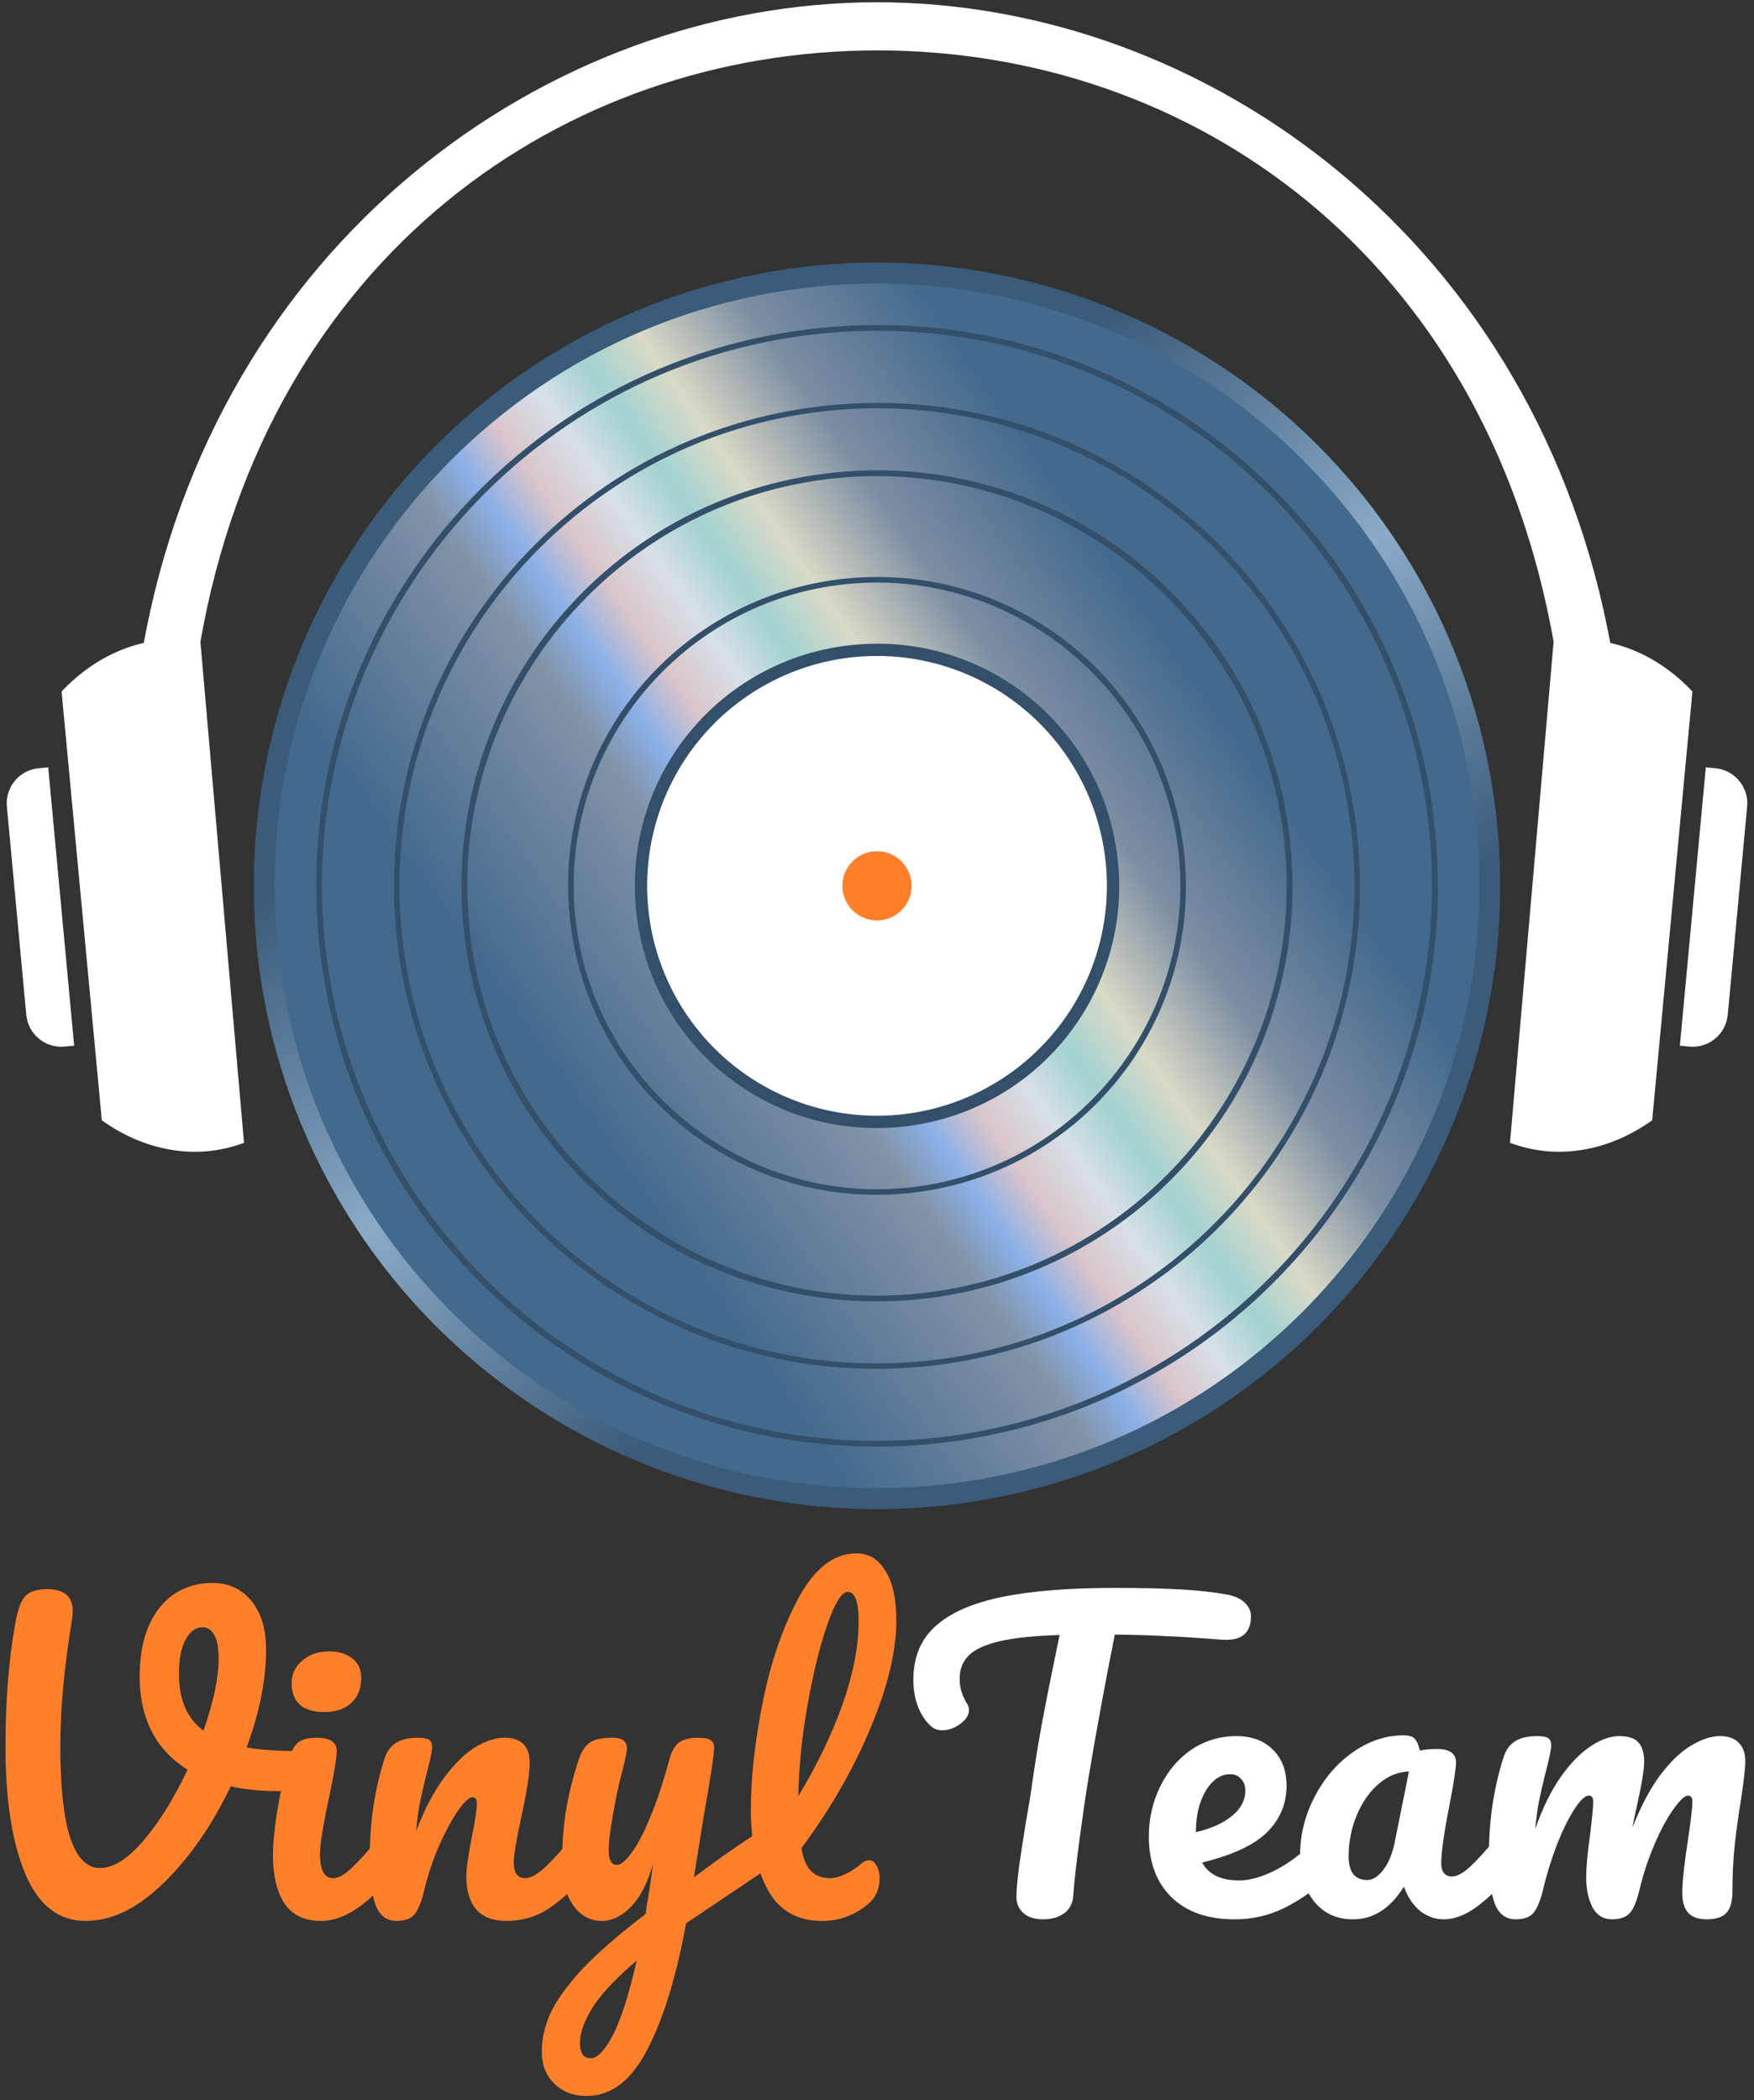 <?xml version="1.0" encoding="UTF-8" standalone="no"?>
<svg
   xmlns:dc="http://purl.org/dc/elements/1.1/"
   xmlns:cc="http://creativecommons.org/ns#"
   xmlns:rdf="http://www.w3.org/1999/02/22-rdf-syntax-ns#"
   xmlns:svg="http://www.w3.org/2000/svg"
   xmlns="http://www.w3.org/2000/svg"
   xmlns:xlink="http://www.w3.org/1999/xlink"
   id="svg8"
   version="1.1"
   viewBox="0 0 76 91"
   height="91mm"
   width="76mm">
  <rect x="0" y="0" width="76" height="91" fill="#333333" stroke="none"/>
  <defs
     id="defs2">
    <linearGradient
       id="linearGradient1839">
      <stop
         id="stop1835"
         offset="0"
         style="stop-color:#3a5b7a;stop-opacity:1" />
      <stop
         style="stop-color:#8aaac7;stop-opacity:1"
         offset="0.502"
         id="stop1843" />
      <stop
         id="stop1837"
         offset="1"
         style="stop-color:#3a5b7a;stop-opacity:1" />
    </linearGradient>
    <linearGradient
       id="linearGradient1779">
      <stop
         style="stop-color:#43698d;stop-opacity:1"
         offset="0"
         id="stop1773" />
      <stop
         id="stop1789"
         offset="0.298"
         style="stop-color:#929dae;stop-opacity:1;" />
      <stop
         id="stop1785"
         offset="0.366"
         style="stop-color:#9dc2ff;stop-opacity:1" />
      <stop
         id="stop1781"
         offset="0.431"
         style="stop-color:#ffdbdb;stop-opacity:1" />
      <stop
         id="stop1775"
         offset="0.505"
         style="stop-color:#fefefe;stop-opacity:1" />
      <stop
         style="stop-color:#baece2;stop-opacity:1"
         offset="0.579"
         id="stop1783" />
      <stop
         id="stop1787"
         offset="0.659"
         style="stop-color:#fff6d5;stop-opacity:1" />
      <stop
         style="stop-color:#8c97a8;stop-opacity:1;"
         offset="0.796"
         id="stop1791" />
      <stop
         style="stop-color:#43698d;stop-opacity:1"
         offset="1"
         id="stop1777" />
    </linearGradient>
    <clipPath
       id="clipPath1419"
       clipPathUnits="userSpaceOnUse">
      <rect
         transform="scale(1,-1)"
         y="-580.942"
         x="852.502"
         height="67.027"
         width="124.06"
         id="rect1421"
         style="opacity:1;fill:#0066ff;fill-opacity:1;stroke:#000000;stroke-width:1.029;stroke-miterlimit:4;stroke-dasharray:none;stroke-opacity:1" />
    </clipPath>
    <clipPath
       id="clipPath1874"
       clipPathUnits="userSpaceOnUse">
      <path
         id="path1876"
         d="m 1006.994,1126.405 v 4 4 4 4 4 4 4 4 4 4 4 4 4 h 4 4 4 4 4 4 4 4 4 4 4 4 4 4 v -4 -4 -4 -4 -4 -4 -4 -4 -4 -4 -4 h -4 -4 v -4 h -4 -4 -4 v -4 h -4 v 4 h -4 v -4 h -4 -4 -4 -4 -4 -4 z m 4,4 h 4 v 4 h -4 z m 16,4 h 4 v 4 h -4 z m 20,0 h 4 v 4 h -4 v 4 h -4 v -4 h 4 z m -12,8 h 4 v 4 h -4 z m -16,4 h 4 v 4 h -4 z m 32,0 h 4 v 4 h -4 z m -24,4 h 4 v 4 h -4 z m 8,0 h 4 v 4 h -4 z m 12,4 h 4 v 4 h -4 z m -4,8 h 4 v 4 h -4 z"
         style="opacity:1;fill:#ececec;fill-opacity:1;stroke:none;stroke-width:1.1;stroke-miterlimit:4;stroke-dasharray:none;stroke-opacity:1" />
    </clipPath>
    <clipPath
       id="clipPath5196"
       clipPathUnits="userSpaceOnUse">
      <g
         id="g5210"
         transform="translate(622.654,0.361)">
        <g
           id="g5202">
          <path
             style="font-style:normal;font-variant:normal;font-weight:normal;font-stretch:normal;font-size:40px;line-height:1.25;font-family:Pacifico;-inkscape-font-specification:Pacifico;letter-spacing:0px;word-spacing:0px;fill:none;fill-opacity:1;stroke:#ff6600;stroke-width:1;stroke-miterlimit:4;stroke-dasharray:none;stroke-opacity:1"
             d="m 811.066,555.059 c -0.12,-0.007 -0.243,0.003 -0.371,0.027 -0.904,0.18 -1.567,0.932 -1.989,2.255 -0.411,1.321 -0.621,2.845 -0.63,4.572 0.002,1.725 0.132,3.236 0.391,4.534 0.077,0.388 0.171,0.749 0.279,1.087 -10e-4,0 -0.002,0.003 -0.003,0.003 -0.675,0.666 -1.36,1.388 -2.056,2.169 l -0.098,-2.651 c -0.036,-1.619 -0.08,-2.561 -0.133,-2.827 -0.03,-0.149 -0.099,-0.246 -0.207,-0.29 -0.108,-0.045 -0.285,-0.043 -0.53,0.006 -0.351,0.07 -0.603,0.192 -0.756,0.366 -0.143,0.172 -0.225,0.427 -0.246,0.763 -0.066,0.998 -0.173,1.848 -0.32,2.552 -0.136,0.702 -0.295,1.237 -0.476,1.605 -0.17,0.366 -0.336,0.565 -0.495,0.597 -0.223,0.045 -0.375,-0.135 -0.456,-0.539 -0.051,-0.255 -0.084,-0.586 -0.099,-0.992 -0.017,-0.417 -0.026,-0.852 -0.028,-1.305 1.2e-4,-0.332 0.014,-0.705 0.042,-1.12 0.019,-0.513 0.021,-0.811 0.004,-0.897 -0.03,-0.149 -0.1,-0.251 -0.21,-0.306 -0.1,-0.058 -0.267,-0.063 -0.501,-0.016 -0.415,0.083 -0.704,0.213 -0.868,0.389 -0.164,0.177 -0.267,0.435 -0.31,0.775 -0.096,0.793 -0.13,1.536 -0.103,2.227 0.018,0.493 0.073,1.018 0.161,1.572 -0.233,0.401 -0.446,0.747 -0.617,0.974 -0.236,0.313 -0.461,0.49 -0.673,0.532 -0.308,0.062 -0.505,-0.12 -0.59,-0.546 -0.059,-0.298 -0.08,-0.929 -0.063,-1.895 0.017,-1.132 -0.015,-1.905 -0.098,-2.32 -0.138,-0.691 -0.553,-0.968 -1.244,-0.83 -0.351,0.07 -0.715,0.27 -1.091,0.599 -0.366,0.327 -0.71,0.822 -1.031,1.483 -0.321,0.661 -0.566,1.484 -0.735,2.469 -0.051,-0.476 -0.076,-0.881 -0.076,-1.212 1.2e-4,-0.332 0.011,-0.721 0.032,-1.168 0.041,-0.627 0.044,-1.026 0.01,-1.196 -0.03,-0.149 -0.092,-0.241 -0.188,-0.278 -0.096,-0.036 -0.25,-0.034 -0.463,0.009 -0.394,0.079 -0.687,0.215 -0.881,0.408 -0.185,0.181 -0.295,0.435 -0.329,0.762 -0.135,1.227 -0.086,2.48 0.142,3.758 -0.231,0.403 -0.442,0.751 -0.608,0.98 -0.234,0.323 -0.447,0.504 -0.638,0.542 -0.202,0.04 -0.363,-0.016 -0.482,-0.169 -0.119,-0.153 -0.211,-0.389 -0.274,-0.708 -0.083,-0.415 -0.113,-1.233 -0.091,-2.454 0.009,-1.008 -0.014,-1.645 -0.067,-1.911 -0.072,-0.362 -0.379,-0.489 -0.922,-0.38 -0.351,0.07 -0.594,0.185 -0.728,0.345 -0.134,0.159 -0.215,0.419 -0.242,0.778 -0.053,0.588 -0.073,1.213 -0.064,1.87 -0.603,0.252 -1.103,0.432 -1.485,0.53 0.132,-0.668 0.15,-1.241 0.055,-1.72 -0.083,-0.415 -0.241,-0.709 -0.475,-0.884 -0.236,-0.185 -0.509,-0.247 -0.817,-0.185 -0.351,0.07 -0.643,0.239 -0.877,0.507 -0.234,0.268 -0.397,0.588 -0.488,0.96 -0.092,0.372 -0.102,0.739 -0.029,1.101 0.085,0.425 0.238,0.777 0.459,1.053 -0.207,0.627 -0.535,1.478 -0.984,2.552 -0.54,-1.927 -0.931,-3.503 -1.176,-4.726 -0.057,-0.287 -0.167,-0.475 -0.328,-0.565 -0.153,-0.102 -0.368,-0.126 -0.644,-0.07 -0.362,0.072 -0.619,0.196 -0.773,0.37 -0.153,0.174 -0.2,0.438 -0.141,0.791 l 0.112,0.558 c 0.223,1.117 0.547,2.407 0.972,3.871 0.21,0.721 0.472,1.227 0.784,1.519 0.323,0.289 0.703,0.391 1.139,0.304 0.394,-0.079 0.722,-0.26 0.986,-0.545 0.264,-0.285 0.548,-0.773 0.853,-1.464 0.266,-0.606 0.503,-1.19 0.712,-1.751 0.44,0.045 0.894,0.021 1.362,-0.073 0.324,-0.065 0.63,-0.158 0.921,-0.273 0.018,0.12 0.037,0.236 0.058,0.343 0.161,0.808 0.445,1.426 0.851,1.854 0.417,0.426 0.971,0.57 1.662,0.432 0.671,-0.134 1.309,-0.625 1.916,-1.466 0.062,0.146 0.125,0.275 0.191,0.381 0.255,0.391 0.585,0.547 0.989,0.466 v 0 c 0.33,-0.066 0.552,-0.199 0.667,-0.398 0.123,-0.213 0.194,-0.581 0.211,-1.104 0.03,-0.681 0.114,-1.339 0.253,-1.975 0.149,-0.638 0.311,-1.157 0.485,-1.557 0.183,-0.413 0.344,-0.632 0.482,-0.66 0.117,-0.023 0.192,0.05 0.226,0.22 0.051,0.255 0.074,0.732 0.07,1.429 0.004,0.795 0.036,1.342 0.095,1.64 0.119,0.596 0.349,1.025 0.689,1.289 0.338,0.253 0.778,0.326 1.321,0.218 0.67,-0.134 1.229,-0.433 1.678,-0.899 0.211,-0.215 0.408,-0.452 0.595,-0.706 0.096,0.148 0.204,0.285 0.326,0.406 0.396,0.375 0.832,0.514 1.311,0.419 0.425,-0.085 0.79,-0.363 1.095,-0.833 0.302,-0.481 0.483,-1.125 0.543,-1.933 0.051,0.753 0.078,1.334 0.082,1.742 l 0.026,0.376 c -0.964,1.099 -1.693,2.047 -2.187,2.842 -0.481,0.804 -0.786,1.49 -0.916,2.058 -0.119,0.566 -0.129,1.098 -0.029,1.598 0.108,0.542 0.366,0.944 0.772,1.206 0.408,0.272 0.883,0.355 1.426,0.247 1.01,-0.202 1.714,-1.001 2.11,-2.396 0.409,-1.387 0.596,-3.221 0.56,-5.504 l 2.64,-2.657 c 0.138,0.229 0.287,0.44 0.448,0.631 0.636,0.747 1.459,1.019 2.469,0.818 0.702,-0.14 1.284,-0.494 1.746,-1.062 0.266,-0.33 0.354,-0.718 0.265,-1.164 -0.04,-0.202 -0.117,-0.364 -0.229,-0.485 -0.104,-0.134 -0.22,-0.188 -0.348,-0.163 -0.117,0.023 -0.224,0.1 -0.319,0.229 -0.157,0.208 -0.342,0.39 -0.555,0.543 -0.202,0.151 -0.394,0.244 -0.575,0.281 -0.33,0.066 -0.61,0.022 -0.839,-0.131 -0.23,-0.153 -0.425,-0.441 -0.587,-0.862 0.877,-1.867 1.495,-3.704 1.853,-5.512 0.369,-1.81 0.426,-3.348 0.174,-4.614 -0.176,-0.883 -0.46,-1.528 -0.851,-1.937 -0.287,-0.316 -0.61,-0.485 -0.969,-0.506 z m -0.298,1.675 c 0.246,0.043 0.439,0.418 0.58,1.126 0.206,1.032 0.211,2.219 0.015,3.564 -0.198,1.334 -0.551,2.698 -1.058,4.093 -0.219,-1.206 -0.342,-2.487 -0.369,-3.842 -0.027,-1.355 0.025,-2.505 0.158,-3.449 0.132,-0.944 0.321,-1.441 0.565,-1.49 0.037,-0.007 0.073,-0.008 0.109,-0.003 z m -20.614,6.653 c -0.091,0.006 -0.186,0.018 -0.285,0.038 -0.436,0.087 -0.777,0.288 -1.024,0.603 -0.238,0.302 -0.32,0.639 -0.246,1.011 0.074,0.372 0.244,0.642 0.51,0.81 0.264,0.157 0.619,0.192 1.066,0.103 0.457,-0.091 0.8,-0.287 1.028,-0.587 0.226,-0.31 0.296,-0.678 0.211,-1.104 -0.07,-0.351 -0.247,-0.598 -0.53,-0.741 -0.212,-0.107 -0.455,-0.151 -0.73,-0.134 z m 14.87,10.201 c -0.043,1.502 -0.168,2.594 -0.374,3.277 -0.207,0.683 -0.443,1.05 -0.709,1.103 -0.16,0.032 -0.288,-0.003 -0.386,-0.105 -0.087,-0.104 -0.149,-0.247 -0.185,-0.427 -0.085,-0.425 -0.004,-0.962 0.243,-1.608 0.26,-0.638 0.73,-1.384 1.411,-2.239 z"
             id="path5198" />
          <path
             id="path5200"
             d="m 811.066,555.059 c -0.12,-0.007 -0.243,0.003 -0.371,0.027 -0.904,0.18 -1.567,0.932 -1.989,2.255 -0.411,1.321 -0.621,2.845 -0.63,4.572 0.002,1.725 0.132,3.236 0.391,4.534 0.077,0.388 0.171,0.749 0.279,1.087 -10e-4,0 -0.002,0.003 -0.003,0.003 -0.675,0.666 -1.36,1.388 -2.056,2.169 l -0.098,-2.651 c -0.036,-1.619 -0.08,-2.561 -0.133,-2.827 -0.03,-0.149 -0.099,-0.246 -0.207,-0.29 -0.108,-0.045 -0.285,-0.043 -0.53,0.006 -0.351,0.07 -0.603,0.192 -0.756,0.366 -0.143,0.172 -0.225,0.427 -0.246,0.763 -0.066,0.998 -0.173,1.848 -0.32,2.552 -0.136,0.702 -0.295,1.237 -0.476,1.605 -0.17,0.366 -0.336,0.565 -0.495,0.597 -0.223,0.045 -0.375,-0.135 -0.456,-0.539 -0.051,-0.255 -0.084,-0.586 -0.099,-0.992 -0.017,-0.417 -0.026,-0.852 -0.028,-1.305 1.2e-4,-0.332 0.014,-0.705 0.042,-1.12 0.019,-0.513 0.021,-0.811 0.004,-0.897 -0.03,-0.149 -0.1,-0.251 -0.21,-0.306 -0.1,-0.058 -0.267,-0.063 -0.501,-0.016 -0.415,0.083 -0.704,0.213 -0.868,0.389 -0.164,0.177 -0.267,0.435 -0.31,0.775 -0.096,0.793 -0.13,1.536 -0.103,2.227 0.018,0.493 0.073,1.018 0.161,1.572 -0.233,0.401 -0.446,0.747 -0.617,0.974 -0.236,0.313 -0.461,0.49 -0.673,0.532 -0.308,0.062 -0.505,-0.12 -0.59,-0.546 -0.059,-0.298 -0.08,-0.929 -0.063,-1.895 0.017,-1.132 -0.015,-1.905 -0.098,-2.32 -0.138,-0.691 -0.553,-0.968 -1.244,-0.83 -0.351,0.07 -0.715,0.27 -1.091,0.599 -0.366,0.327 -0.71,0.822 -1.031,1.483 -0.321,0.661 -0.566,1.484 -0.735,2.469 -0.051,-0.476 -0.076,-0.881 -0.076,-1.212 1.2e-4,-0.332 0.011,-0.721 0.032,-1.168 0.041,-0.627 0.044,-1.026 0.01,-1.196 -0.03,-0.149 -0.092,-0.241 -0.188,-0.278 -0.096,-0.036 -0.25,-0.034 -0.463,0.009 -0.394,0.079 -0.687,0.215 -0.881,0.408 -0.185,0.181 -0.295,0.435 -0.329,0.762 -0.135,1.227 -0.086,2.48 0.142,3.758 -0.231,0.403 -0.442,0.751 -0.608,0.98 -0.234,0.323 -0.447,0.504 -0.638,0.542 -0.202,0.04 -0.363,-0.016 -0.482,-0.169 -0.119,-0.153 -0.211,-0.389 -0.274,-0.708 -0.083,-0.415 -0.113,-1.233 -0.091,-2.454 0.009,-1.008 -0.014,-1.645 -0.067,-1.911 -0.072,-0.362 -0.379,-0.489 -0.922,-0.38 -0.351,0.07 -0.594,0.185 -0.728,0.345 -0.134,0.159 -0.215,0.419 -0.242,0.778 -0.053,0.588 -0.073,1.213 -0.064,1.87 -0.603,0.252 -1.103,0.432 -1.485,0.53 0.132,-0.668 0.15,-1.241 0.055,-1.72 -0.083,-0.415 -0.241,-0.709 -0.475,-0.884 -0.236,-0.185 -0.509,-0.247 -0.817,-0.185 -0.351,0.07 -0.643,0.239 -0.877,0.507 -0.234,0.268 -0.397,0.588 -0.488,0.96 -0.092,0.372 -0.102,0.739 -0.029,1.101 0.085,0.425 0.238,0.777 0.459,1.053 -0.207,0.627 -0.535,1.478 -0.984,2.552 -0.54,-1.927 -0.931,-3.503 -1.176,-4.726 -0.057,-0.287 -0.167,-0.475 -0.328,-0.565 -0.153,-0.102 -0.368,-0.126 -0.644,-0.07 -0.362,0.072 -0.619,0.196 -0.773,0.37 -0.153,0.174 -0.2,0.438 -0.141,0.791 l 0.112,0.558 c 0.223,1.117 0.547,2.407 0.972,3.871 0.21,0.721 0.472,1.227 0.784,1.519 0.323,0.289 0.703,0.391 1.139,0.304 0.394,-0.079 0.722,-0.26 0.986,-0.545 0.264,-0.285 0.548,-0.773 0.853,-1.464 0.266,-0.606 0.503,-1.19 0.712,-1.751 0.44,0.045 0.894,0.021 1.362,-0.073 0.324,-0.065 0.63,-0.158 0.921,-0.273 0.018,0.12 0.037,0.236 0.058,0.343 0.161,0.808 0.445,1.426 0.851,1.854 0.417,0.426 0.971,0.57 1.662,0.432 0.671,-0.134 1.309,-0.625 1.916,-1.466 0.062,0.146 0.125,0.275 0.191,0.381 0.255,0.391 0.585,0.547 0.989,0.466 v 0 c 0.33,-0.066 0.552,-0.199 0.667,-0.398 0.123,-0.213 0.194,-0.581 0.211,-1.104 0.03,-0.681 0.114,-1.339 0.253,-1.975 0.149,-0.638 0.311,-1.157 0.485,-1.557 0.183,-0.413 0.344,-0.632 0.482,-0.66 0.117,-0.023 0.192,0.05 0.226,0.22 0.051,0.255 0.074,0.732 0.07,1.429 0.004,0.795 0.036,1.342 0.095,1.64 0.119,0.596 0.349,1.025 0.689,1.289 0.338,0.253 0.778,0.326 1.321,0.218 0.67,-0.134 1.229,-0.433 1.678,-0.899 0.211,-0.215 0.408,-0.452 0.595,-0.706 0.096,0.148 0.204,0.285 0.326,0.406 0.396,0.375 0.832,0.514 1.311,0.419 0.425,-0.085 0.79,-0.363 1.095,-0.833 0.302,-0.481 0.483,-1.125 0.543,-1.933 0.051,0.753 0.078,1.334 0.082,1.742 l 0.026,0.376 c -0.964,1.099 -1.693,2.047 -2.187,2.842 -0.481,0.804 -0.786,1.49 -0.916,2.058 -0.119,0.566 -0.129,1.098 -0.029,1.598 0.108,0.542 0.366,0.944 0.772,1.206 0.408,0.272 0.883,0.355 1.426,0.247 1.01,-0.202 1.714,-1.001 2.11,-2.396 0.409,-1.387 0.596,-3.221 0.56,-5.504 l 2.64,-2.657 c 0.138,0.229 0.287,0.44 0.448,0.631 0.636,0.747 1.459,1.019 2.469,0.818 0.702,-0.14 1.284,-0.494 1.746,-1.062 0.266,-0.33 0.354,-0.718 0.265,-1.164 -0.04,-0.202 -0.117,-0.364 -0.229,-0.485 -0.104,-0.134 -0.22,-0.188 -0.348,-0.163 -0.117,0.023 -0.224,0.1 -0.319,0.229 -0.157,0.208 -0.342,0.39 -0.555,0.543 -0.202,0.151 -0.394,0.244 -0.575,0.281 -0.33,0.066 -0.61,0.022 -0.839,-0.131 -0.23,-0.153 -0.425,-0.441 -0.587,-0.862 0.877,-1.867 1.495,-3.704 1.853,-5.512 0.369,-1.81 0.426,-3.348 0.174,-4.614 -0.176,-0.883 -0.46,-1.528 -0.851,-1.937 -0.287,-0.316 -0.61,-0.485 -0.969,-0.506 z m -0.298,1.675 c 0.246,0.043 0.439,0.418 0.58,1.126 0.206,1.032 0.211,2.219 0.015,3.564 -0.198,1.334 -0.551,2.698 -1.058,4.093 -0.219,-1.206 -0.342,-2.487 -0.369,-3.842 -0.027,-1.355 0.025,-2.505 0.158,-3.449 0.132,-0.944 0.321,-1.441 0.565,-1.49 0.037,-0.007 0.073,-0.008 0.109,-0.003 z m -20.614,6.653 c -0.091,0.006 -0.186,0.018 -0.285,0.038 -0.436,0.087 -0.777,0.288 -1.024,0.603 -0.238,0.302 -0.32,0.639 -0.246,1.011 0.074,0.372 0.244,0.642 0.51,0.81 0.264,0.157 0.619,0.192 1.066,0.103 0.457,-0.091 0.8,-0.287 1.028,-0.587 0.226,-0.31 0.296,-0.678 0.211,-1.104 -0.07,-0.351 -0.247,-0.598 -0.53,-0.741 -0.212,-0.107 -0.455,-0.151 -0.73,-0.134 z m 14.87,10.201 c -0.043,1.502 -0.168,2.594 -0.374,3.277 -0.207,0.683 -0.443,1.05 -0.709,1.103 -0.16,0.032 -0.288,-0.003 -0.386,-0.105 -0.087,-0.104 -0.149,-0.247 -0.185,-0.427 -0.085,-0.425 -0.004,-0.962 0.243,-1.608 0.26,-0.638 0.73,-1.384 1.411,-2.239 z"
             style="font-style:normal;font-variant:normal;font-weight:normal;font-stretch:normal;font-size:40px;line-height:1.25;font-family:Pacifico;-inkscape-font-specification:Pacifico;letter-spacing:0px;word-spacing:0px;fill:#ff6600;fill-opacity:1;stroke:#ffffff;stroke-width:0.5;stroke-miterlimit:4;stroke-dasharray:none;stroke-opacity:1" />
        </g>
        <g
           id="g5208">
          <path
             style="font-style:normal;font-variant:normal;font-weight:normal;font-stretch:normal;font-size:40px;line-height:1.25;font-family:Pacifico;-inkscape-font-specification:Pacifico;letter-spacing:0px;word-spacing:0px;fill:none;fill-opacity:1;stroke:#0066ff;stroke-width:1;stroke-miterlimit:4;stroke-dasharray:none;stroke-opacity:1"
             d="m 797.289,575.669 c -0.105,-0.005 -0.213,0.004 -0.325,0.026 -0.606,0.121 -1.118,0.522 -1.535,1.203 -0.406,0.678 -0.699,1.539 -0.878,2.581 -0.179,1.042 -0.242,2.166 -0.19,3.372 l -0.91,0.181 c -0.479,0.096 -0.658,0.442 -0.539,1.037 0.051,0.255 0.142,0.431 0.271,0.527 0.14,0.094 0.37,0.108 0.689,0.044 l 0.622,-0.124 c 0.064,0.485 0.142,0.961 0.236,1.429 0.609,3.053 1.999,4.362 4.169,3.929 0.702,-0.14 1.288,-0.445 1.759,-0.915 0.269,-0.269 0.515,-0.572 0.743,-0.901 0.117,0.107 0.239,0.208 0.374,0.296 0.738,0.483 1.665,0.613 2.782,0.39 0.819,-0.163 1.544,-0.519 2.176,-1.065 0.238,-0.204 0.445,-0.408 0.636,-0.612 0.095,0.112 0.198,0.215 0.311,0.307 0.489,0.4 1.063,0.534 1.723,0.403 0.84,-0.168 1.447,-0.754 1.822,-1.758 0.232,0.385 0.516,0.672 0.852,0.859 0.345,0.175 0.692,0.227 1.043,0.157 0.457,-0.091 0.894,-0.372 1.308,-0.842 0.165,-0.187 0.321,-0.39 0.472,-0.602 0.062,0.147 0.126,0.279 0.193,0.386 0.255,0.391 0.585,0.547 0.989,0.466 v 0 c 0.33,-0.066 0.552,-0.199 0.667,-0.398 0.123,-0.213 0.194,-0.581 0.211,-1.104 0.024,-0.602 0.088,-1.223 0.192,-1.863 0.115,-0.642 0.257,-1.179 0.425,-1.611 0.168,-0.432 0.332,-0.664 0.491,-0.696 0.117,-0.023 0.192,0.05 0.226,0.22 0.043,0.213 0.089,0.668 0.14,1.366 0.046,0.787 0.11,1.382 0.191,1.786 0.096,0.479 0.263,0.871 0.501,1.178 0.247,0.294 0.546,0.405 0.897,0.335 0.34,-0.068 0.568,-0.202 0.683,-0.402 0.126,-0.202 0.196,-0.57 0.211,-1.104 0.03,-0.681 0.115,-1.339 0.253,-1.975 0.138,-0.636 0.3,-1.155 0.485,-1.557 0.183,-0.413 0.344,-0.633 0.482,-0.66 0.117,-0.023 0.192,0.05 0.226,0.22 0.047,0.234 0.091,0.789 0.133,1.666 0.046,1.008 0.112,1.725 0.197,2.151 0.072,0.362 0.206,0.617 0.402,0.766 0.196,0.149 0.469,0.188 0.82,0.118 0.372,-0.074 0.621,-0.212 0.747,-0.414 0.134,-0.215 0.161,-0.524 0.08,-0.929 -0.142,-0.713 -0.239,-1.362 -0.29,-1.949 -0.053,-0.598 -0.091,-1.232 -0.114,-1.902 -0.036,-0.789 -0.081,-1.322 -0.136,-1.598 -0.068,-0.34 -0.209,-0.578 -0.424,-0.712 -0.206,-0.147 -0.48,-0.186 -0.82,-0.118 -0.351,0.07 -0.709,0.269 -1.075,0.596 -0.368,0.317 -0.714,0.801 -1.037,1.452 -0.313,0.649 -0.556,1.454 -0.729,2.418 -0.006,-0.198 -0.005,-0.497 0.004,-0.897 0.024,-0.934 0.002,-1.571 -0.066,-1.911 -0.07,-0.351 -0.202,-0.595 -0.395,-0.734 -0.183,-0.14 -0.461,-0.174 -0.833,-0.099 -0.372,0.074 -0.742,0.298 -1.111,0.67 -0.36,0.359 -0.684,0.866 -0.974,1.521 -0.279,0.653 -0.479,1.423 -0.6,2.31 -0.051,-0.476 -0.075,-0.876 -0.073,-1.197 1.2e-4,-0.332 0.011,-0.721 0.032,-1.167 0.041,-0.627 0.044,-1.027 0.01,-1.197 -0.03,-0.149 -0.092,-0.241 -0.188,-0.278 -0.096,-0.036 -0.25,-0.034 -0.463,0.009 -0.394,0.079 -0.687,0.215 -0.881,0.408 -0.185,0.181 -0.295,0.435 -0.329,0.762 -0.134,1.223 -0.086,2.471 0.14,3.745 -0.241,0.421 -0.459,0.781 -0.628,1.014 -0.236,0.313 -0.455,0.489 -0.657,0.53 -0.128,0.025 -0.244,-0.003 -0.348,-0.08 -0.094,-0.081 -0.156,-0.201 -0.188,-0.361 -0.096,-0.479 -0.143,-1.354 -0.143,-2.626 -0.008,-0.872 -0.035,-1.42 -0.079,-1.643 -0.074,-0.372 -0.372,-0.507 -0.893,-0.403 -0.245,0.049 -0.474,0.117 -0.689,0.204 -0.1,-0.223 -0.201,-0.369 -0.303,-0.437 -0.094,-0.081 -0.257,-0.098 -0.491,-0.051 -0.734,0.147 -1.384,0.52 -1.95,1.119 -0.557,0.587 -0.957,1.302 -1.197,2.147 -0.234,0.805 -0.275,1.617 -0.125,2.438 -0.225,0.28 -0.477,0.538 -0.756,0.774 -0.54,0.451 -1.05,0.724 -1.529,0.82 -0.745,0.149 -1.298,0.005 -1.662,-0.431 1.193,-0.559 1.999,-1.151 2.416,-1.776 0.426,-0.638 0.565,-1.324 0.419,-2.058 -0.125,-0.628 -0.41,-1.085 -0.855,-1.373 -0.447,-0.298 -0.978,-0.385 -1.595,-0.262 -0.691,0.138 -1.276,0.449 -1.755,0.931 -0.468,0.481 -0.793,1.071 -0.974,1.77 -0.183,0.689 -0.202,1.4 -0.055,2.134 0.046,0.229 0.106,0.441 0.177,0.643 -0.182,0.277 -0.354,0.514 -0.515,0.702 -0.296,0.347 -0.673,0.566 -1.13,0.657 -0.564,0.113 -1.023,-0.028 -1.378,-0.422 -0.344,-0.396 -0.627,-1.146 -0.848,-2.253 -0.059,-0.298 -0.132,-0.715 -0.217,-1.251 l 1.946,-0.389 c 1.202,-0.24 1.73,-0.727 1.583,-1.46 -0.04,-0.202 -0.106,-0.333 -0.195,-0.393 -0.089,-0.06 -0.219,-0.072 -0.389,-0.038 l -1.787,0.357 c 1.139,-1.499 1.544,-3.073 1.214,-4.722 -0.119,-0.596 -0.346,-1.065 -0.68,-1.407 -0.25,-0.257 -0.532,-0.393 -0.846,-0.407 z m -0.364,1.642 c 0.193,0.033 0.344,0.324 0.454,0.873 0.11,0.553 0.074,1.202 -0.109,1.947 -0.175,0.732 -0.522,1.431 -1.041,2.099 -0.055,-0.885 -0.067,-1.695 -0.037,-2.431 0.038,-0.749 0.114,-1.339 0.227,-1.771 0.121,-0.445 0.262,-0.682 0.422,-0.714 0.029,-0.006 0.058,-0.007 0.085,-0.003 z m 13.564,3.946 -0.004,3.054 c -0.004,0.476 -0.085,0.874 -0.243,1.193 -0.157,0.319 -0.354,0.502 -0.588,0.549 -0.234,0.047 -0.436,0.004 -0.606,-0.128 -0.159,-0.134 -0.272,-0.366 -0.338,-0.696 -0.119,-0.596 -0.12,-1.181 -0.003,-1.758 0.117,-0.576 0.33,-1.061 0.638,-1.455 0.317,-0.406 0.698,-0.659 1.143,-0.759 z m -7.174,1.561 c 0.132,-0.003 0.248,0.037 0.347,0.117 0.14,0.094 0.23,0.242 0.271,0.444 0.079,0.394 -0.033,0.775 -0.335,1.145 -0.302,0.37 -0.752,0.692 -1.35,0.966 l -0.006,-0.032 c -0.13,-0.649 -0.107,-1.228 0.068,-1.739 0.185,-0.513 0.475,-0.808 0.868,-0.887 0.048,-0.01 0.094,-0.015 0.138,-0.015 z"
             id="path5204" />
          <path
             id="path5206"
             d="m 797.289,575.669 c -0.105,-0.005 -0.213,0.004 -0.325,0.026 -0.606,0.121 -1.118,0.522 -1.535,1.203 -0.406,0.678 -0.699,1.539 -0.878,2.581 -0.179,1.042 -0.242,2.166 -0.19,3.372 l -0.91,0.181 c -0.479,0.096 -0.658,0.442 -0.539,1.037 0.051,0.255 0.142,0.431 0.271,0.527 0.14,0.094 0.37,0.108 0.689,0.044 l 0.622,-0.124 c 0.064,0.485 0.142,0.961 0.236,1.429 0.609,3.053 1.999,4.362 4.169,3.929 0.702,-0.14 1.288,-0.445 1.759,-0.915 0.269,-0.269 0.515,-0.572 0.743,-0.901 0.117,0.107 0.239,0.208 0.374,0.296 0.738,0.483 1.665,0.613 2.782,0.39 0.819,-0.163 1.544,-0.519 2.176,-1.065 0.238,-0.204 0.445,-0.408 0.636,-0.612 0.095,0.112 0.198,0.215 0.311,0.307 0.489,0.4 1.063,0.534 1.723,0.403 0.84,-0.168 1.447,-0.754 1.822,-1.758 0.232,0.385 0.516,0.672 0.852,0.859 0.345,0.175 0.692,0.227 1.043,0.157 0.457,-0.091 0.894,-0.372 1.308,-0.842 0.165,-0.187 0.321,-0.39 0.472,-0.602 0.062,0.147 0.126,0.279 0.193,0.386 0.255,0.391 0.585,0.547 0.989,0.466 v 0 c 0.33,-0.066 0.552,-0.199 0.667,-0.398 0.123,-0.213 0.194,-0.581 0.211,-1.104 0.024,-0.602 0.088,-1.223 0.192,-1.863 0.115,-0.642 0.257,-1.179 0.425,-1.611 0.168,-0.432 0.332,-0.664 0.491,-0.696 0.117,-0.023 0.192,0.05 0.226,0.22 0.043,0.213 0.089,0.668 0.14,1.366 0.046,0.787 0.11,1.382 0.191,1.786 0.096,0.479 0.263,0.871 0.501,1.178 0.247,0.294 0.546,0.405 0.897,0.335 0.34,-0.068 0.568,-0.202 0.683,-0.402 0.126,-0.202 0.196,-0.57 0.211,-1.104 0.03,-0.681 0.115,-1.339 0.253,-1.975 0.138,-0.636 0.3,-1.155 0.485,-1.557 0.183,-0.413 0.344,-0.633 0.482,-0.66 0.117,-0.023 0.192,0.05 0.226,0.22 0.047,0.234 0.091,0.789 0.133,1.666 0.046,1.008 0.112,1.725 0.197,2.151 0.072,0.362 0.206,0.617 0.402,0.766 0.196,0.149 0.469,0.188 0.82,0.118 0.372,-0.074 0.621,-0.212 0.747,-0.414 0.134,-0.215 0.161,-0.524 0.08,-0.929 -0.142,-0.713 -0.239,-1.362 -0.29,-1.949 -0.053,-0.598 -0.091,-1.232 -0.114,-1.902 -0.036,-0.789 -0.081,-1.322 -0.136,-1.598 -0.068,-0.34 -0.209,-0.578 -0.424,-0.712 -0.206,-0.147 -0.48,-0.186 -0.82,-0.118 -0.351,0.07 -0.709,0.269 -1.075,0.596 -0.368,0.317 -0.714,0.801 -1.037,1.452 -0.313,0.649 -0.556,1.454 -0.729,2.418 -0.006,-0.198 -0.005,-0.497 0.004,-0.897 0.024,-0.934 0.002,-1.571 -0.066,-1.911 -0.07,-0.351 -0.202,-0.595 -0.395,-0.734 -0.183,-0.14 -0.461,-0.174 -0.833,-0.099 -0.372,0.074 -0.742,0.298 -1.111,0.67 -0.36,0.359 -0.684,0.866 -0.974,1.521 -0.279,0.653 -0.479,1.423 -0.6,2.31 -0.051,-0.476 -0.075,-0.876 -0.073,-1.197 1.2e-4,-0.332 0.011,-0.721 0.032,-1.167 0.041,-0.627 0.044,-1.027 0.01,-1.197 -0.03,-0.149 -0.092,-0.241 -0.188,-0.278 -0.096,-0.036 -0.25,-0.034 -0.463,0.009 -0.394,0.079 -0.687,0.215 -0.881,0.408 -0.185,0.181 -0.295,0.435 -0.329,0.762 -0.134,1.223 -0.086,2.471 0.14,3.745 -0.241,0.421 -0.459,0.781 -0.628,1.014 -0.236,0.313 -0.455,0.489 -0.657,0.53 -0.128,0.025 -0.244,-0.003 -0.348,-0.08 -0.094,-0.081 -0.156,-0.201 -0.188,-0.361 -0.096,-0.479 -0.143,-1.354 -0.143,-2.626 -0.008,-0.872 -0.035,-1.42 -0.079,-1.643 -0.074,-0.372 -0.372,-0.507 -0.893,-0.403 -0.245,0.049 -0.474,0.117 -0.689,0.204 -0.1,-0.223 -0.201,-0.369 -0.303,-0.437 -0.094,-0.081 -0.257,-0.098 -0.491,-0.051 -0.734,0.147 -1.384,0.52 -1.95,1.119 -0.557,0.587 -0.957,1.302 -1.197,2.147 -0.234,0.805 -0.275,1.617 -0.125,2.438 -0.225,0.28 -0.477,0.538 -0.756,0.774 -0.54,0.451 -1.05,0.724 -1.529,0.82 -0.745,0.149 -1.298,0.005 -1.662,-0.431 1.193,-0.559 1.999,-1.151 2.416,-1.776 0.426,-0.638 0.565,-1.324 0.419,-2.058 -0.125,-0.628 -0.41,-1.085 -0.855,-1.373 -0.447,-0.298 -0.978,-0.385 -1.595,-0.262 -0.691,0.138 -1.276,0.449 -1.755,0.931 -0.468,0.481 -0.793,1.071 -0.974,1.77 -0.183,0.689 -0.202,1.4 -0.055,2.134 0.046,0.229 0.106,0.441 0.177,0.643 -0.182,0.277 -0.354,0.514 -0.515,0.702 -0.296,0.347 -0.673,0.566 -1.13,0.657 -0.564,0.113 -1.023,-0.028 -1.378,-0.422 -0.344,-0.396 -0.627,-1.146 -0.848,-2.253 -0.059,-0.298 -0.132,-0.715 -0.217,-1.251 l 1.946,-0.389 c 1.202,-0.24 1.73,-0.727 1.583,-1.46 -0.04,-0.202 -0.106,-0.333 -0.195,-0.393 -0.089,-0.06 -0.219,-0.072 -0.389,-0.038 l -1.787,0.357 c 1.139,-1.499 1.544,-3.073 1.214,-4.722 -0.119,-0.596 -0.346,-1.065 -0.68,-1.407 -0.25,-0.257 -0.532,-0.393 -0.846,-0.407 z m -0.364,1.642 c 0.193,0.033 0.344,0.324 0.454,0.873 0.11,0.553 0.074,1.202 -0.109,1.947 -0.175,0.732 -0.522,1.431 -1.041,2.099 -0.055,-0.885 -0.067,-1.695 -0.037,-2.431 0.038,-0.749 0.114,-1.339 0.227,-1.771 0.121,-0.445 0.262,-0.682 0.422,-0.714 0.029,-0.006 0.058,-0.007 0.085,-0.003 z m 13.564,3.946 -0.004,3.054 c -0.004,0.476 -0.085,0.874 -0.243,1.193 -0.157,0.319 -0.354,0.502 -0.588,0.549 -0.234,0.047 -0.436,0.004 -0.606,-0.128 -0.159,-0.134 -0.272,-0.366 -0.338,-0.696 -0.119,-0.596 -0.12,-1.181 -0.003,-1.758 0.117,-0.576 0.33,-1.061 0.638,-1.455 0.317,-0.406 0.698,-0.659 1.143,-0.759 z m -7.174,1.561 c 0.132,-0.003 0.248,0.037 0.347,0.117 0.14,0.094 0.23,0.242 0.271,0.444 0.079,0.394 -0.033,0.775 -0.335,1.145 -0.302,0.37 -0.752,0.692 -1.35,0.966 l -0.006,-0.032 c -0.13,-0.649 -0.107,-1.228 0.068,-1.739 0.185,-0.513 0.475,-0.808 0.868,-0.887 0.048,-0.01 0.094,-0.015 0.138,-0.015 z"
             style="font-style:normal;font-variant:normal;font-weight:normal;font-stretch:normal;font-size:40px;line-height:1.25;font-family:Pacifico;-inkscape-font-specification:Pacifico;letter-spacing:0px;word-spacing:0px;fill:#0066ff;fill-opacity:1;stroke:#ffffff;stroke-width:0.5;stroke-miterlimit:4;stroke-dasharray:none;stroke-opacity:1" />
        </g>
      </g>
    </clipPath>
    <linearGradient
       y2="583.397"
       x2="1068.933"
       y1="561.454"
       x1="1053.833"
       gradientTransform="matrix(1.08,0,0,1.08,-1108.079,-374.183)"
       gradientUnits="userSpaceOnUse"
       id="linearGradient1560"
       xlink:href="#linearGradient1839" />
    <linearGradient
       y2="687.761"
       x2="239.567"
       y1="743.837"
       x1="140.364"
       gradientTransform="matrix(0.284,-0.028,0.028,0.284,-36.096,45.986)"
       gradientUnits="userSpaceOnUse"
       id="linearGradient1562"
       xlink:href="#linearGradient1779" />
  </defs>
  <g
     transform="translate(0,-206)"
     id="layer1">
    <flowRoot
       style="font-style:normal;font-weight:normal;font-size:40px;line-height:1.25;font-family:sans-serif;letter-spacing:0px;word-spacing:0px;fill:#000000;fill-opacity:1;stroke:none"
       id="flowRoot985"
       xml:space="preserve"><flowRegion
         id="flowRegion987"><rect
           y="781.694"
           x="176.07"
           height="52.326"
           width="139.3"
           id="rect989" /></flowRegion><flowPara
         id="flowPara991" /></flowRoot>    <circle
       style="opacity:1;fill:#ffffff;fill-opacity:1;stroke:none;stroke-width:2;stroke-linecap:round;stroke-miterlimit:4;stroke-dasharray:none;stroke-opacity:1"
       id="circle1494"
       cx="38"
       cy="244.381"
       r="9.729" />
    <path
       id="path1545"
       d="m 35.378,217.509 a 27,27 0 0 0 -24.25,29.494 27,27 0 0 0 29.494,24.25 27,27 0 0 0 24.25,-29.494 27,27 0 0 0 -29.494,-24.25 z m 2.559,26.227 a 0.648,0.648 0 0 1 0.708,0.582 0.648,0.648 0 0 1 -0.582,0.708 0.648,0.648 0 0 1 -0.708,-0.582 0.648,0.648 0 0 1 0.582,-0.708 z"
       style="opacity:1;fill:#334f6a;fill-opacity:1;stroke:none;stroke-width:0;stroke-miterlimit:4;stroke-dasharray:none;stroke-opacity:1" />
    <path
       id="path1547"
       d="m 37.285,217.39 a 27,27 0 0 0 -1.908,0.118 27,27 0 0 0 -24.25,29.495 27,27 0 0 0 29.494,24.25 27,27 0 0 0 24.251,-29.494 27,27 0 0 0 -27.587,-24.369 z m 0.059,2.222 a 24.777,24.777 0 0 1 25.316,22.363 24.777,24.777 0 0 1 -22.254,27.066 24.777,24.777 0 0 1 -27.066,-22.254 24.777,24.777 0 0 1 22.254,-27.066 24.777,24.777 0 0 1 1.751,-0.109 z"
       style="opacity:1;fill:url(#linearGradient1560);fill-opacity:1;stroke:none;stroke-width:0;stroke-miterlimit:4;stroke-dasharray:none;stroke-opacity:1" />
    <path
       id="path1549"
       d="m 35.465,218.409 c -14.333,1.398 -24.836,14.173 -23.438,28.506 1.399,14.333 14.173,24.836 28.506,23.437 14.333,-1.399 24.838,-14.172 23.44,-28.506 -1.399,-14.333 -14.174,-24.836 -28.508,-23.438 z m 0.175,1.789 c 13.367,-1.304 25.24,8.457 26.545,21.824 1.304,13.367 -8.459,25.238 -21.825,26.542 -13.367,1.304 -25.239,-8.456 -26.543,-21.823 -1.304,-13.367 8.457,-25.239 21.824,-26.543 z m 0.024,0.248 c -13.2,1.288 -22.886,13.071 -21.598,26.271 1.288,13.2 13.068,22.885 26.268,21.597 13.2,-1.288 22.888,-13.068 21.6,-26.268 -1.288,-13.2 -13.07,-22.888 -26.27,-21.6 z m 0.303,3.11 c 11.52,-1.124 21.734,7.274 22.858,18.794 1.124,11.52 -7.274,21.733 -18.794,22.858 -11.52,1.124 -21.734,-7.273 -22.858,-18.793 -1.124,-11.52 7.274,-21.734 18.794,-22.858 z m 0.023,0.233 c -11.357,1.108 -19.69,11.245 -18.582,22.602 1.108,11.357 11.243,19.692 22.6,18.584 11.357,-1.108 19.692,-11.245 18.583,-22.602 -1.108,-11.357 -11.245,-19.692 -22.602,-18.584 z m 0.261,2.675 c 9.912,-0.967 18.699,6.259 19.667,16.17 0.967,9.912 -6.258,18.699 -16.17,19.666 -9.912,0.967 -18.699,-6.258 -19.667,-16.17 -0.967,-9.912 6.258,-18.7 16.17,-19.667 z m 0.024,0.25 c -9.732,0.95 -16.894,9.661 -15.945,19.393 0.95,9.732 9.66,16.894 19.393,15.944 9.732,-0.95 16.894,-9.66 15.944,-19.392 -0.95,-9.732 -9.66,-16.894 -19.392,-15.945 z m 0.424,4.348 c 7.383,-0.72 13.902,4.638 14.623,12.021 0.72,7.383 -4.64,13.9 -12.023,14.621 -7.383,0.72 -13.9,-4.638 -14.62,-12.021 -0.72,-7.383 4.638,-13.9 12.021,-14.621 z m 0.024,0.242 c -7.208,0.703 -12.507,7.148 -11.803,14.356 0.703,7.208 7.148,12.506 14.356,11.803 7.208,-0.703 12.508,-7.147 11.805,-14.355 -0.703,-7.208 -7.149,-12.506 -14.357,-11.803 z m 0.257,2.635 c 5.783,-0.564 10.899,3.643 11.464,9.426 0.564,5.783 -3.642,10.897 -9.426,11.461 -5.783,0.564 -10.897,-3.64 -11.462,-9.423 -0.564,-5.783 3.64,-10.9 9.424,-11.464 z"
       style="color:#000000;font-style:normal;font-variant:normal;font-weight:normal;font-stretch:normal;font-size:medium;line-height:normal;font-family:sans-serif;font-variant-ligatures:normal;font-variant-position:normal;font-variant-caps:normal;font-variant-numeric:normal;font-variant-alternates:normal;font-feature-settings:normal;text-indent:0;text-align:start;text-decoration:none;text-decoration-line:none;text-decoration-style:solid;text-decoration-color:#000000;letter-spacing:normal;word-spacing:normal;text-transform:none;writing-mode:lr-tb;direction:ltr;text-orientation:mixed;dominant-baseline:auto;baseline-shift:baseline;text-anchor:start;white-space:normal;shape-padding:0;clip-rule:nonzero;display:inline;overflow:visible;visibility:visible;opacity:1;isolation:auto;mix-blend-mode:normal;color-interpolation:sRGB;color-interpolation-filters:linearRGB;solid-color:#000000;solid-opacity:1;vector-effect:none;fill:url(#linearGradient1562);fill-opacity:1;fill-rule:nonzero;stroke:none;stroke-width:1.797;stroke-linecap:butt;stroke-linejoin:miter;stroke-miterlimit:4;stroke-dasharray:none;stroke-dashoffset:0;stroke-opacity:1;color-rendering:auto;image-rendering:auto;shape-rendering:auto;text-rendering:auto;enable-background:accumulate" />
    <path
       style="opacity:1;fill:#ffffff;fill-opacity:1;stroke:none;stroke-width:2.233;stroke-miterlimit:4;stroke-dasharray:none;stroke-opacity:1"
       d="m 37.737,234.425 a 9.96,9.96 0 0 0 -0.704,0.043 9.96,9.96 0 0 0 -8.945,10.88 9.96,9.96 0 0 0 10.88,8.946 9.96,9.96 0 0 0 8.946,-10.88 9.96,9.96 0 0 0 -10.176,-8.989 z m 0.263,9.101 a 0.855,0.855 0 0 1 0.855,0.856 0.855,0.855 0 0 1 -0.855,0.855 0.855,0.855 0 0 1 -0.855,-0.855 0.855,0.855 0 0 1 0.855,-0.856 z"
       id="path1551" />
    <path
       style="color:#000000;font-style:normal;font-variant:normal;font-weight:normal;font-stretch:normal;font-size:medium;line-height:normal;font-family:sans-serif;font-variant-ligatures:normal;font-variant-position:normal;font-variant-caps:normal;font-variant-numeric:normal;font-variant-alternates:normal;font-feature-settings:normal;text-indent:0;text-align:start;text-decoration:none;text-decoration-line:none;text-decoration-style:solid;text-decoration-color:#000000;letter-spacing:normal;word-spacing:normal;text-transform:none;writing-mode:lr-tb;direction:ltr;text-orientation:mixed;dominant-baseline:auto;baseline-shift:baseline;text-anchor:start;white-space:normal;shape-padding:0;clip-rule:nonzero;display:inline;overflow:visible;visibility:visible;opacity:0.2;isolation:auto;mix-blend-mode:normal;color-interpolation:sRGB;color-interpolation-filters:linearRGB;solid-color:#000000;solid-opacity:1;vector-effect:none;fill:#43698d;fill-opacity:1;fill-rule:nonzero;stroke:none;stroke-width:1.797;stroke-linecap:butt;stroke-linejoin:miter;stroke-miterlimit:4;stroke-dasharray:none;stroke-dashoffset:0;stroke-opacity:1;color-rendering:auto;image-rendering:auto;shape-rendering:auto;text-rendering:auto;enable-background:accumulate"
       d="m 35.465,218.409 c -14.333,1.398 -24.836,14.173 -23.438,28.506 1.399,14.333 14.173,24.836 28.506,23.437 14.333,-1.399 24.838,-14.172 23.44,-28.506 -1.399,-14.333 -14.174,-24.836 -28.508,-23.438 z m 0.174,1.789 c 13.367,-1.304 25.24,8.457 26.545,21.823 1.304,13.367 -8.459,25.238 -21.826,26.542 -13.367,1.304 -25.239,-8.456 -26.543,-21.823 -1.304,-13.367 8.457,-25.239 21.824,-26.543 z m 0.024,0.248 c -13.2,1.288 -22.886,13.071 -21.598,26.271 1.288,13.2 13.068,22.886 26.269,21.598 13.2,-1.288 22.888,-13.068 21.6,-26.268 -1.288,-13.2 -13.07,-22.888 -26.27,-21.6 z m 0.303,3.11 c 11.52,-1.124 21.734,7.274 22.858,18.794 1.124,11.52 -7.274,21.733 -18.794,22.858 -11.52,1.124 -21.734,-7.273 -22.858,-18.794 -1.124,-11.52 7.274,-21.734 18.794,-22.858 z m 0.023,0.233 c -11.357,1.108 -19.69,11.245 -18.582,22.602 1.108,11.357 11.243,19.692 22.6,18.584 11.357,-1.108 19.692,-11.245 18.583,-22.602 -1.108,-11.357 -11.245,-19.692 -22.602,-18.584 z m 0.261,2.674 c 9.912,-0.967 18.699,6.259 19.666,16.17 0.967,9.912 -6.258,18.699 -16.17,19.666 -9.912,0.967 -18.699,-6.258 -19.667,-16.17 -0.967,-9.912 6.258,-18.7 16.17,-19.667 z m 0.025,0.25 c -9.732,0.95 -16.894,9.66 -15.945,19.393 0.95,9.732 9.66,16.894 19.393,15.944 9.732,-0.95 16.894,-9.66 15.944,-19.392 -0.95,-9.732 -9.66,-16.894 -19.392,-15.945 z m 0.424,4.348 c 7.383,-0.72 13.902,4.638 14.623,12.021 0.72,7.383 -4.64,13.9 -12.023,14.621 -7.383,0.72 -13.9,-4.638 -14.62,-12.021 -0.72,-7.383 4.638,-13.9 12.021,-14.621 z m 0.024,0.242 c -7.208,0.703 -12.507,7.148 -11.803,14.356 0.703,7.208 7.148,12.506 14.356,11.803 7.208,-0.703 12.508,-7.147 11.805,-14.355 -0.703,-7.208 -7.149,-12.506 -14.357,-11.803 z m 0.257,2.635 c 5.783,-0.564 10.899,3.643 11.463,9.426 0.564,5.783 -3.642,10.897 -9.426,11.461 -5.783,0.564 -10.897,-3.64 -11.462,-9.423 -0.564,-5.783 3.64,-10.9 9.424,-11.464 z"
       id="path1556" />
    <circle
       style="opacity:1;fill:#ff7f2a;fill-opacity:1;stroke:none;stroke-width:1.202;stroke-linecap:round;stroke-miterlimit:4;stroke-dasharray:none;stroke-opacity:1"
       id="circle1496"
       cx="38"
       cy="244.381"
       r="1.5" />
    <g
       style="fill:#ffffff;fill-opacity:1"
       id="g1512"
       transform="translate(-714.282,-1056.862)">
      <path
         id="path1498"
         d="m 752.248,1262.96 c -14.316,0.019 -28.695,10.505 -31.781,28.005 l 2.499,-0.301 c 2.942,-16.683 15.702,-25.6 29.297,-25.618 13.594,-0.018 26.351,8.86 29.337,25.618 l 2.499,0.299 c -3.131,-17.571 -17.533,-28.022 -31.85,-28.003 z"
         style="color:#000000;font-style:normal;font-variant:normal;font-weight:normal;font-stretch:normal;font-size:medium;line-height:normal;font-family:sans-serif;font-variant-ligatures:normal;font-variant-position:normal;font-variant-caps:normal;font-variant-numeric:normal;font-variant-alternates:normal;font-feature-settings:normal;text-indent:0;text-align:start;text-decoration:none;text-decoration-line:none;text-decoration-style:solid;text-decoration-color:#000000;letter-spacing:normal;word-spacing:normal;text-transform:none;writing-mode:lr-tb;direction:ltr;text-orientation:mixed;dominant-baseline:auto;baseline-shift:baseline;text-anchor:start;white-space:normal;shape-padding:0;clip-rule:nonzero;display:inline;overflow:visible;visibility:visible;opacity:1;isolation:auto;mix-blend-mode:normal;color-interpolation:sRGB;color-interpolation-filters:linearRGB;solid-color:#000000;solid-opacity:1;vector-effect:none;fill:#ffffff;fill-opacity:1;fill-rule:nonzero;stroke:none;stroke-width:0.5;stroke-linecap:butt;stroke-linejoin:miter;stroke-miterlimit:4;stroke-dasharray:none;stroke-dashoffset:0;stroke-opacity:1;color-rendering:auto;image-rendering:auto;shape-rendering:auto;text-rendering:auto;enable-background:accumulate" />
      <path
         id="path1501"
         d="m 782.429,1290.573 a 8.287,11.118 4.976 0 0 -0.83,0.091 l -1.89,21.713 a 8.287,11.118 4.976 0 0 1.592,0.364 8.287,11.118 4.976 0 0 4.569,-1.339 l 1.744,-18.58 a 8.287,11.118 4.976 0 0 -4.383,-2.233 v 0 a 8.287,11.118 4.976 0 0 -0.8,-0.017 z"
         style="opacity:1;fill:#ffffff;fill-opacity:1;stroke:none;stroke-width:0.5;stroke-miterlimit:4;stroke-dasharray:none;stroke-opacity:1" />
      <path
         style="opacity:1;fill:#ffffff;fill-opacity:1;stroke:none;stroke-width:0.5;stroke-miterlimit:4;stroke-dasharray:none;stroke-opacity:1"
         d="m 722.135,1290.574 a 11.118,8.287 85.024 0 1 0.83,0.091 l 1.89,21.713 a 11.118,8.287 85.024 0 1 -1.592,0.364 11.118,8.287 85.024 0 1 -4.569,-1.339 l -1.744,-18.58 a 11.118,8.287 85.024 0 1 4.383,-2.233 v -5e-4 a 11.118,8.287 85.024 0 1 0.8,-0.017 z"
         id="path1506" />
      <path
         id="path1508"
         d="m 788.603,1296.147 c 0.844,0.078 1.46,0.821 1.382,1.665 l -0.84,9.015 c -0.079,0.844 -0.821,1.46 -1.666,1.381 l -0.409,-0.038 1.124,-12.062 z"
         style="opacity:1;fill:#ffffff;fill-opacity:1;stroke:none;stroke-width:0.584;stroke-linecap:round;stroke-linejoin:round;stroke-miterlimit:4;stroke-dasharray:none;stroke-opacity:1" />
      <path
         style="opacity:1;fill:#ffffff;fill-opacity:1;stroke:none;stroke-width:0.584;stroke-linecap:round;stroke-linejoin:round;stroke-miterlimit:4;stroke-dasharray:none;stroke-opacity:1"
         d="m 715.962,1296.147 c -0.844,0.078 -1.46,0.821 -1.382,1.665 l 0.84,9.015 c 0.079,0.844 0.821,1.46 1.666,1.381 l 0.409,-0.038 -1.124,-12.062 z"
         id="path1510" />
    </g>
    <g
       id="flowRoot880"
       style="font-style:normal;font-weight:normal;font-size:40px;line-height:1.25;font-family:sans-serif;letter-spacing:0px;word-spacing:0px;fill:#43698d;fill-opacity:1;stroke:none"
       transform="matrix(0.316,0,0,0.316,-58.885,200.017)"
       aria-label="Vinyl">
      <path
         id="path937"
         style="fill:#ff7f2a"
         d="m 226.616,259.01 q 1.227,0 1.76,0.533 0.587,0.533 0.587,1.387 0,1.387 -0.853,2.453 -0.8,1.067 -2.56,1.12 -4.267,0.107 -7.573,-0.64 -3.787,7.947 -9.173,13.227 -5.333,5.227 -10.72,5.227 -5.547,0 -8.267,-6.453 -2.72,-6.453 -2.72,-17.44 0,-9.387 1.333,-16.853 0.48,-2.773 1.333,-3.733 0.907,-1.013 3.04,-1.013 3.52,0 3.52,3.04 0,0.32 -0.107,1.173 -1.6,9.6 -1.6,17.387 0,8.16 1.333,12.427 1.387,4.213 4.107,4.213 2.773,0 6.027,-3.84 3.253,-3.84 5.973,-9.653 -3.253,-2.027 -4.907,-5.227 -1.653,-3.253 -1.653,-7.467 0,-4.213 1.28,-7.093 1.333,-2.933 3.573,-4.373 2.293,-1.44 5.067,-1.44 3.413,0 5.387,2.453 2.027,2.453 2.027,6.72 0,6.133 -2.667,13.387 2.827,0.48 6.453,0.48 z m -15.733,-10.507 q 0,5.227 3.36,7.733 2.08,-5.973 2.08,-9.867 0,-2.24 -0.587,-3.253 -0.587,-1.067 -1.6,-1.067 -1.44,0 -2.347,1.707 -0.907,1.653 -0.907,4.747 z" />
      <path
         id="path939"
         style="fill:#ff7f2a"
         d="m 230.812,253.677 q -2.24,0 -3.36,-1.013 -1.12,-1.067 -1.12,-2.933 0,-1.867 1.44,-3.093 1.493,-1.28 3.68,-1.28 1.973,0 3.2,0.96 1.227,0.96 1.227,2.72 0,2.133 -1.387,3.413 -1.387,1.227 -3.68,1.227 z m -0.427,28.64 q -3.467,0 -5.067,-2.453 -1.547,-2.453 -1.547,-6.507 0,-2.4 0.587,-6.133 0.64,-3.787 1.6,-7.04 0.48,-1.707 1.28,-2.347 0.8,-0.64 2.56,-0.64 2.72,0 2.72,1.813 0,1.333 -1.013,6.187 -1.28,5.867 -1.28,7.947 0,1.6 0.427,2.453 0.427,0.853 1.44,0.853 0.96,0 2.4,-1.333 1.44,-1.333 3.84,-4.213 0.64,-0.747 1.44,-0.747 0.693,0 1.067,0.64 0.427,0.64 0.427,1.76 0,2.133 -1.013,3.307 -5.28,6.453 -9.867,6.453 z" />
      <path
         id="path941"
         style="fill:#ff7f2a"
         d="m 240.737,282.317 q -2.027,0 -2.88,-2.133 -0.8,-2.133 -0.8,-6.827 0,-6.933 1.973,-13.173 0.48,-1.547 1.547,-2.24 1.12,-0.747 3.093,-0.747 1.067,0 1.493,0.267 0.427,0.267 0.427,1.013 0,0.853 -0.8,3.84 -0.533,2.133 -0.853,3.733 -0.32,1.6 -0.533,3.947 1.76,-4.587 3.947,-7.467 2.187,-2.88 4.267,-4.107 2.133,-1.227 3.893,-1.227 3.467,0 3.467,3.467 0,2.08 -1.173,7.52 -1.013,4.64 -1.013,6.133 0,2.133 1.547,2.133 1.067,0 2.507,-1.28 1.493,-1.333 3.947,-4.267 0.64,-0.747 1.44,-0.747 0.693,0 1.067,0.64 0.427,0.64 0.427,1.76 0,2.133 -1.013,3.307 -2.293,2.827 -4.96,4.64 -2.613,1.813 -5.973,1.813 -2.72,0 -4.107,-1.547 -1.387,-1.6 -1.387,-4.587 0,-1.493 0.747,-5.333 0.693,-3.36 0.693,-4.64 0,-0.853 -0.587,-0.853 -0.693,0 -1.973,1.813 -1.227,1.76 -2.56,4.693 -1.28,2.933 -2.08,6.187 -0.587,2.507 -1.387,3.413 -0.747,0.853 -2.4,0.853 z" />
      <path
         id="path943"
         style="fill:#ff7f2a"
         d="m 290.715,270.263 q 0.693,0 1.067,0.693 0.427,0.64 0.427,1.653 0,1.227 -0.373,1.92 -0.373,0.693 -1.173,1.227 l -10.24,6.88 q -2.027,11.04 -5.333,17.333 -3.253,6.347 -8.32,6.347 -2.72,0 -4.427,-1.707 -1.707,-1.653 -1.707,-4.373 0,-2.507 1.12,-5.12 1.173,-2.613 4.267,-6.027 3.147,-3.36 8.853,-7.733 l 0.16,-1.227 q 0.373,-1.973 0.853,-5.653 -1.067,3.84 -2.987,5.867 -1.92,1.973 -4.053,1.973 -2.4,0 -3.947,-2.187 -1.493,-2.24 -1.493,-5.547 0,-4 0.533,-7.307 0.533,-3.36 1.76,-7.093 0.533,-1.6 1.493,-2.293 0.96,-0.693 3.04,-0.693 1.173,0 1.6,0.373 0.48,0.373 0.48,1.12 0,0.427 -0.587,2.88 -0.533,1.973 -0.853,3.573 -0.427,2.187 -0.747,4.213 -0.32,1.973 -0.32,3.253 0,2.027 1.12,2.027 0.8,0 1.973,-1.6 1.227,-1.6 2.56,-4.853 1.387,-3.253 2.667,-8 0.427,-1.6 1.28,-2.293 0.907,-0.693 2.667,-0.693 1.227,0 1.707,0.32 0.48,0.32 0.48,1.067 0,1.333 -1.387,9.173 l -1.387,8.587 q 4.107,-3.093 8,-5.653 0.693,-0.427 1.227,-0.427 z m -23.36,30.88 q 1.333,0 2.987,-3.093 1.653,-3.093 3.307,-10.293 -4.107,3.467 -5.973,6.293 -1.813,2.88 -1.813,5.013 0,0.907 0.32,1.493 0.373,0.587 1.173,0.587 z" />
      <path
         id="path945"
         style="fill:#ff7f2a"
         d="m 304.342,274.53 q 0.587,-0.533 1.173,-0.533 0.64,0 1.013,0.747 0.427,0.693 0.427,1.707 0,2.24 -1.6,3.573 -2.773,2.293 -6.293,2.293 -5.067,0 -7.413,-4.213 -2.347,-4.267 -2.347,-11.093 0,-6.507 1.653,-14.827 1.707,-8.32 4.96,-14.293 3.307,-5.973 7.84,-5.973 2.56,0 4,2.4 1.493,2.347 1.493,6.773 0,6.347 -3.52,14.72 -3.467,8.373 -9.493,16.533 0.373,2.187 1.333,3.147 0.96,0.96 2.613,0.96 0.907,0 2.027,-0.533 1.173,-0.533 2.133,-1.387 z m -1.76,-37.333 q -1.227,0 -2.773,4.427 -1.547,4.427 -2.72,10.987 -1.173,6.56 -1.28,12.587 3.787,-6.24 6.027,-12.48 2.24,-6.293 2.24,-11.467 0,-4.053 -1.493,-4.053 z" />
    </g>
    <g
       id="flowRoot917"
       style="font-style:normal;font-weight:normal;font-size:40px;line-height:1.25;font-family:sans-serif;letter-spacing:0px;word-spacing:0px;fill:#ffffff;fill-opacity:1;stroke:none"
       transform="matrix(0.316,0,0,0.316,-19.364,199.947)"
       aria-label="Team">
      <path
         id="path928"
         style="font-style:normal;font-variant:normal;font-weight:normal;font-stretch:normal;font-size:53.333px;font-family:Pacifico;-inkscape-font-specification:Pacifico;text-align:center;text-anchor:middle;fill:#ffffff;fill-opacity:1"
         d="m 229.504,237.783 q 1.653,0.32 2.453,1.12 0.853,0.8 0.853,1.867 0,1.76 -1.013,2.56 -0.96,0.8 -3.093,0.64 -4.8,-0.373 -7.52,-0.48 -2.667,-0.16 -7.04,-0.213 -1.973,9.813 -3.627,19.733 -0.587,3.627 -1.227,8.427 -0.64,4.747 -0.853,7.68 -0.107,1.547 -1.28,2.4 -1.173,0.8 -2.827,0.8 -1.76,0 -2.72,-0.853 -0.96,-0.853 -0.96,-2.24 0,-1.28 0.373,-4.213 0.427,-2.987 0.96,-6.24 0.587,-3.253 0.907,-5.653 0.587,-4.053 1.333,-8.053 0.747,-4 1.493,-7.573 0.16,-0.8 0.373,-1.813 0.213,-1.067 0.48,-2.347 -5.227,0.16 -8.213,0.853 -2.987,0.693 -4.267,1.973 -1.227,1.227 -1.227,3.2 0,1.813 1.067,3.467 0.213,0.373 0.213,0.8 0,1.013 -1.227,1.92 -1.173,0.853 -2.453,0.853 -0.907,0 -1.493,-0.533 -1.067,-0.907 -1.76,-2.56 -0.693,-1.707 -0.693,-3.84 0,-4.533 2.933,-7.253 2.987,-2.773 9.013,-4.053 6.08,-1.28 15.573,-1.28 5.867,0 9.333,0.213 3.52,0.213 6.133,0.693 z" />
      <path
         id="path930"
         style="font-style:normal;font-variant:normal;font-weight:normal;font-stretch:normal;font-size:53.333px;font-family:Pacifico;-inkscape-font-specification:Pacifico;text-align:center;text-anchor:middle;fill:#ffffff;fill-opacity:1"
         d="m 243.393,270.157 q 0.693,0 1.067,0.64 0.427,0.64 0.427,1.76 0,2.133 -1.013,3.307 -1.973,2.4 -5.6,4.427 -3.573,2.027 -7.68,2.027 -5.6,0 -8.693,-3.04 -3.093,-3.04 -3.093,-8.32 0,-3.68 1.547,-6.827 1.547,-3.2 4.267,-5.067 2.773,-1.867 6.24,-1.867 3.093,0 4.96,1.867 1.867,1.813 1.867,4.96 0,3.68 -2.667,6.347 -2.613,2.613 -8.907,4.16 1.333,2.453 5.067,2.453 2.4,0 5.44,-1.653 3.093,-1.707 5.333,-4.427 0.64,-0.747 1.44,-0.747 z m -13.44,-7.733 q -1.973,0 -3.36,2.293 -1.333,2.293 -1.333,5.547 v 0.107 q 3.147,-0.747 4.96,-2.24 1.813,-1.493 1.813,-3.467 0,-1.013 -0.587,-1.6 -0.533,-0.64 -1.493,-0.64 z" />
      <path
         id="path932"
         style="font-style:normal;font-variant:normal;font-weight:normal;font-stretch:normal;font-size:53.333px;font-family:Pacifico;-inkscape-font-specification:Pacifico;text-align:center;text-anchor:middle;fill:#ffffff;fill-opacity:1"
         d="m 246.791,282.317 q -3.307,0 -5.28,-2.4 -1.973,-2.4 -1.973,-6.293 0,-4.267 1.973,-8.053 1.973,-3.84 5.227,-6.133 3.307,-2.347 6.987,-2.347 1.173,0 1.547,0.48 0.427,0.427 0.693,1.6 1.12,-0.213 2.347,-0.213 2.613,0 2.613,1.867 0,1.12 -0.8,5.333 -1.227,6.133 -1.227,8.533 0,0.8 0.373,1.28 0.427,0.48 1.067,0.48 1.013,0 2.453,-1.28 1.44,-1.333 3.893,-4.267 0.64,-0.747 1.44,-0.747 0.693,0 1.067,0.64 0.427,0.64 0.427,1.76 0,2.133 -1.013,3.307 -2.187,2.72 -4.64,4.587 -2.453,1.867 -4.747,1.867 -1.76,0 -3.253,-1.173 -1.44,-1.227 -2.187,-3.307 -2.773,4.48 -6.987,4.48 z m 1.92,-5.387 q 1.173,0 2.24,-1.387 1.067,-1.387 1.547,-3.68 l 1.973,-9.813 q -2.24,0.053 -4.16,1.707 -1.867,1.6 -2.987,4.267 -1.12,2.667 -1.12,5.653 0,1.653 0.64,2.453 0.693,0.8 1.867,0.8 z" />
      <path
         id="path934"
         style="font-style:normal;font-variant:normal;font-weight:normal;font-stretch:normal;font-size:53.333px;font-family:Pacifico;-inkscape-font-specification:Pacifico;text-align:center;text-anchor:middle;fill:#ffffff;fill-opacity:1"
         d="m 269.122,282.317 q -2.027,0 -2.88,-2.133 -0.8,-2.133 -0.8,-6.827 0,-6.933 1.973,-13.173 0.48,-1.547 1.547,-2.24 1.12,-0.747 3.093,-0.747 1.067,0 1.493,0.267 0.427,0.267 0.427,1.013 0,0.853 -0.8,3.84 -0.533,2.133 -0.853,3.733 -0.32,1.547 -0.533,3.893 1.44,-4.16 3.413,-7.04 2.027,-2.88 4.107,-4.267 2.133,-1.44 4,-1.44 1.867,0 2.613,0.853 0.8,0.853 0.8,2.613 0,1.707 -1.013,6.187 -0.427,1.92 -0.587,2.88 1.76,-4.48 3.893,-7.307 2.187,-2.827 4.267,-4 2.08,-1.227 3.84,-1.227 1.707,0 2.56,0.907 0.907,0.853 0.907,2.56 0,1.387 -0.587,5.227 -0.533,3.253 -0.853,6.187 -0.32,2.88 -0.32,6.453 0,2.027 -0.853,2.933 -0.8,0.853 -2.667,0.853 -1.76,0 -2.56,-0.907 -0.8,-0.907 -0.8,-2.72 0,-2.133 0.747,-7.04 0.64,-4.267 0.64,-5.44 0,-0.853 -0.587,-0.853 -0.693,0 -1.973,1.813 -1.28,1.76 -2.56,4.693 -1.28,2.933 -2.08,6.187 -0.587,2.56 -1.387,3.413 -0.747,0.853 -2.453,0.853 -1.76,0 -2.667,-1.653 -0.853,-1.707 -0.853,-4.107 0,-2.027 0.533,-5.867 0.427,-3.413 0.427,-4.48 0,-0.853 -0.587,-0.853 -0.8,0 -2.027,1.92 -1.227,1.92 -2.4,4.907 -1.12,2.987 -1.813,5.867 -0.587,2.507 -1.387,3.413 -0.747,0.853 -2.4,0.853 z" />
    </g>
  </g>
</svg>
